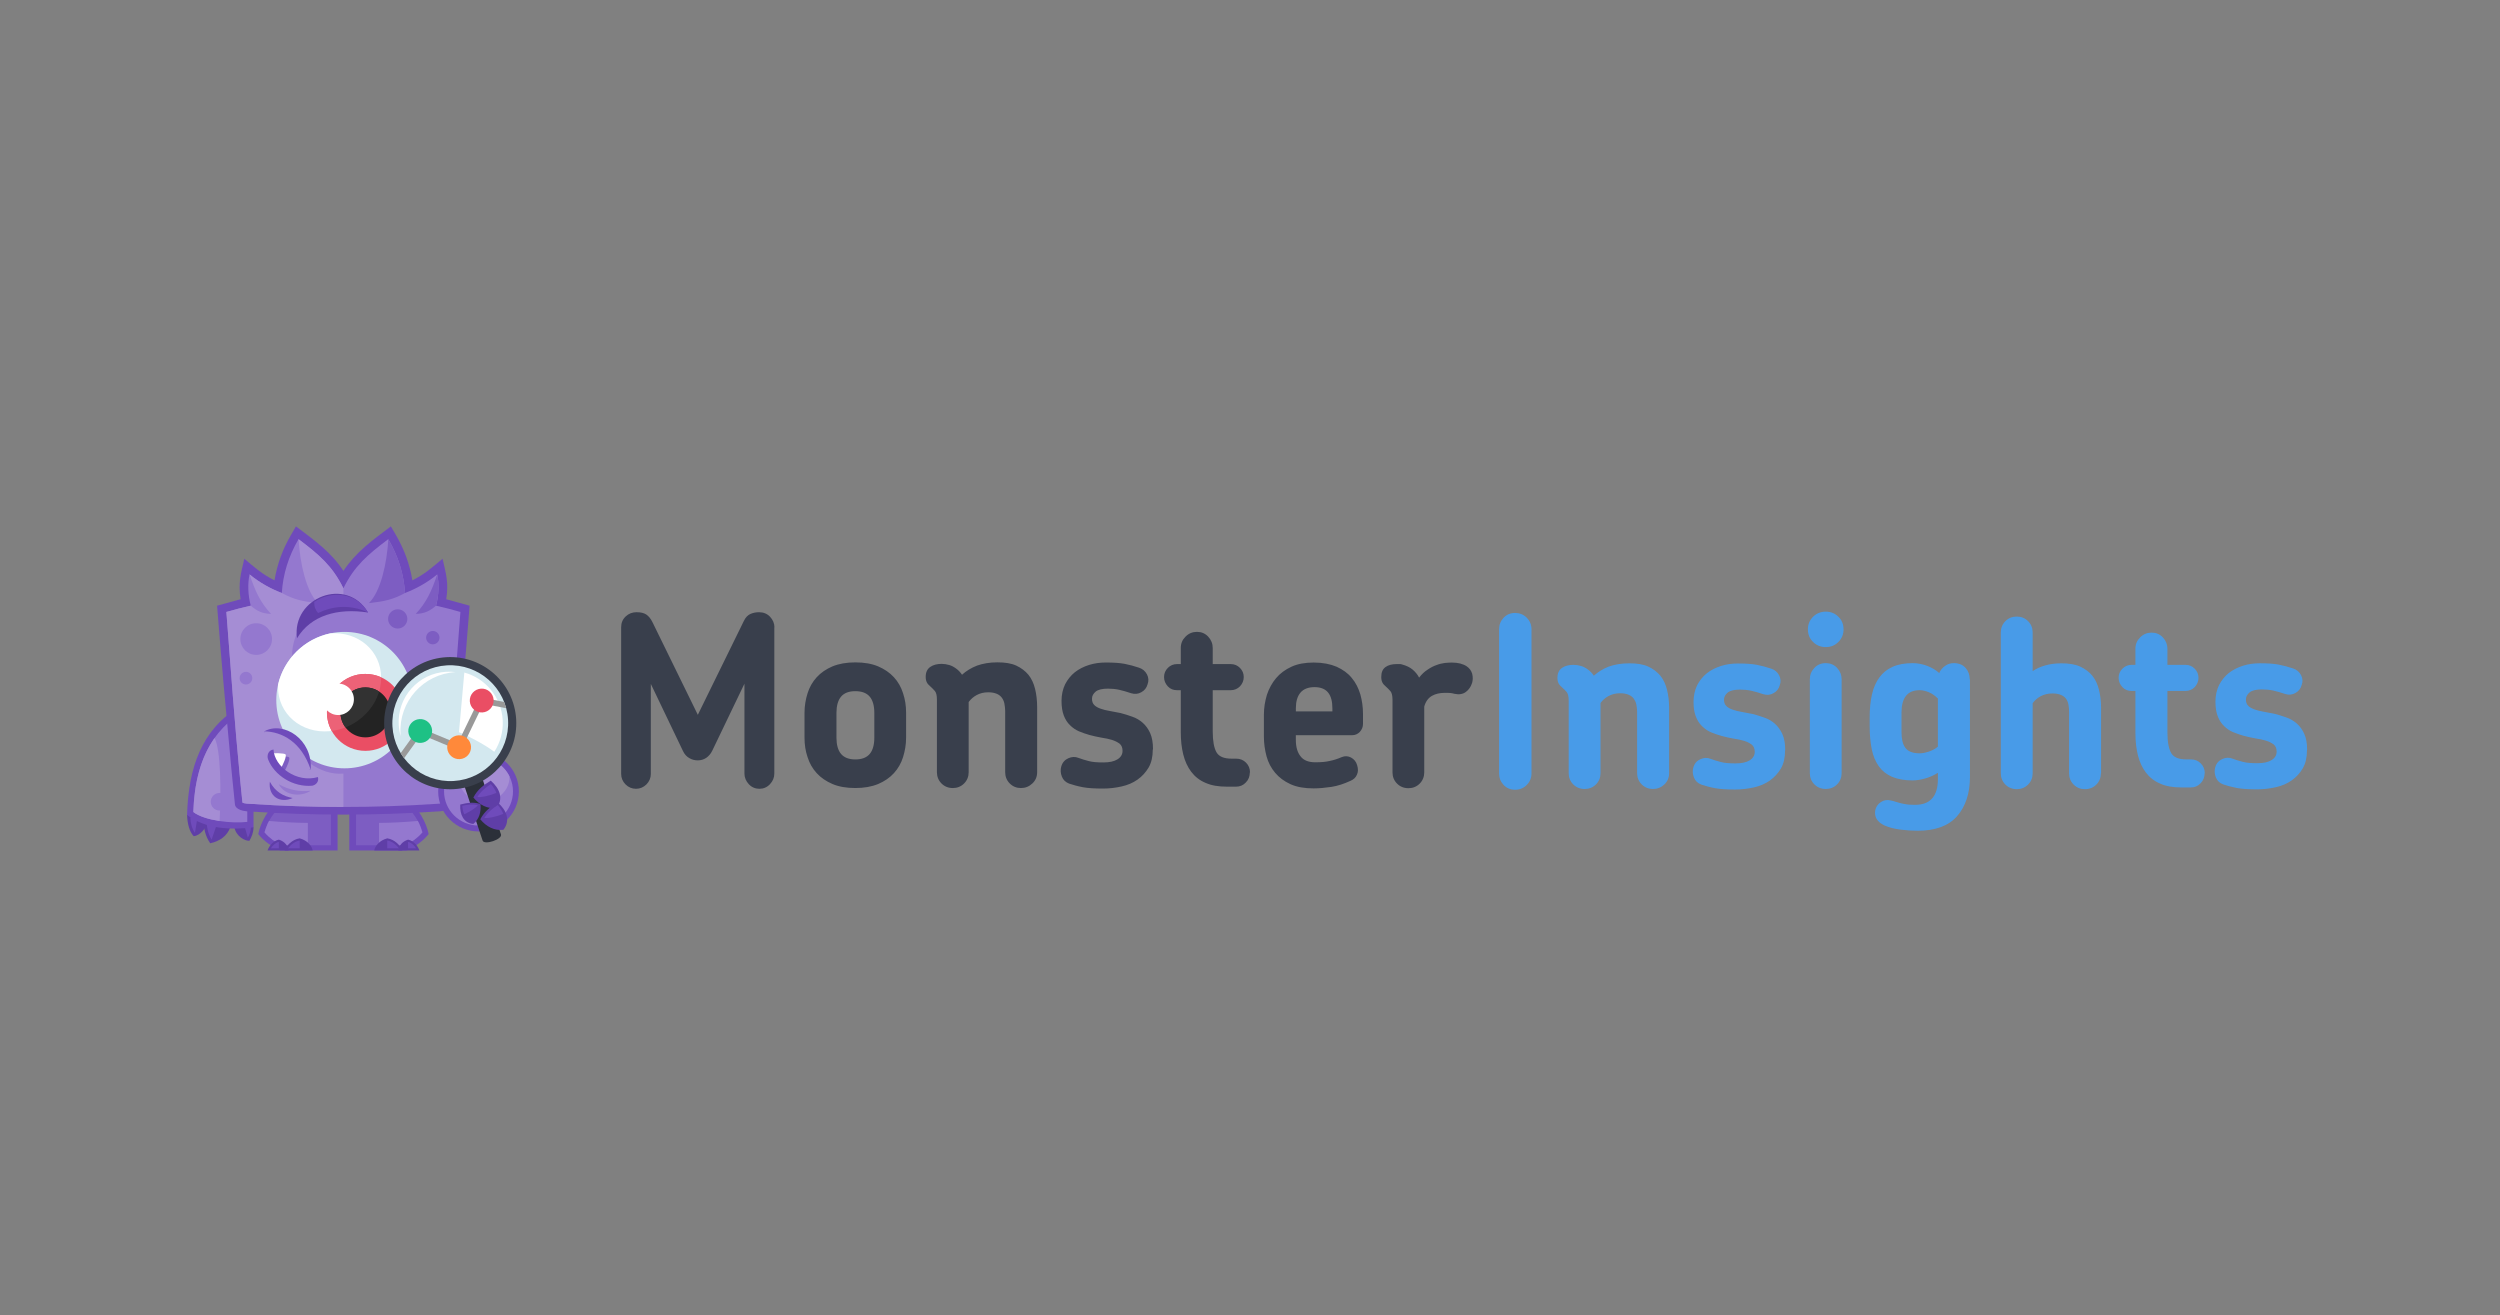 <svg width="1724" height="907" viewBox="0 0 1724 907" fill="none" xmlns="http://www.w3.org/2000/svg">
<rect x="0" y="0" width="1724" height="907" fill="#808080" stroke="none"/>
<g clip-path="url(#clip0_1086_25386)">
<path d="M1151.03 533.158V488.187C1151.03 483.587 1150.51 479.383 1149.58 475.692C1148.66 471.883 1147.08 468.588 1144.98 465.965C1142.76 463.342 1139.99 461.234 1136.58 459.652C1133.17 458.07 1128.69 457.425 1123.56 457.425C1118.3 457.425 1113.57 458.215 1109.49 459.652C1105.42 461.234 1101.99 463.342 1099.11 465.965C1098.05 464.384 1096.74 462.947 1095.3 461.893C1093.72 460.706 1092.15 459.784 1090.31 459.27C1088.46 458.743 1086.76 458.479 1085.05 458.479C1081.9 458.479 1079.27 459.138 1077.16 460.588C1075.05 462.038 1074.01 464.278 1074.01 467.428C1074.01 469.01 1074.27 470.196 1074.8 471.237C1075.33 472.292 1076.12 473.083 1076.91 473.742C1078.22 474.928 1079.4 476.101 1080.32 477.155C1081.24 478.21 1081.77 480.174 1081.77 483.073V533.171C1081.77 536.203 1082.82 538.826 1084.92 540.935C1087.03 543.043 1089.65 544.085 1092.81 544.085C1095.83 544.085 1098.46 543.03 1100.57 540.935C1102.68 538.826 1103.72 536.203 1103.72 533.171V484.774C1105.3 482.665 1107.15 481.096 1109.37 479.91C1111.61 478.737 1114.23 478.065 1117.26 478.065C1119.64 478.065 1121.6 478.46 1123.18 479.119C1124.76 479.778 1125.81 480.701 1126.72 481.887C1127.51 483.073 1128.17 484.391 1128.44 485.96C1128.7 487.541 1128.96 489.123 1128.96 490.823V533.171C1128.96 536.203 1130.02 538.826 1132.13 540.935C1134.23 543.043 1136.86 544.085 1139.89 544.085C1142.9 544.085 1145.54 543.03 1147.76 540.935C1149.98 538.813 1151.03 536.19 1151.03 533.158ZM1231.09 517.25C1231.09 512.782 1230.43 509.091 1229.11 506.205C1227.79 503.318 1226.08 500.946 1223.98 499.1C1221.89 497.255 1219.52 495.805 1216.75 494.896C1214.13 493.973 1211.36 493.051 1208.73 492.392C1205.96 491.865 1203.47 491.337 1201.1 490.942C1198.73 490.547 1196.63 490.019 1194.79 489.36C1192.94 488.701 1191.51 487.91 1190.45 486.856C1189.4 485.802 1188.87 484.352 1188.87 482.52C1188.87 480.543 1189.79 478.961 1191.51 477.524C1193.22 476.206 1196.11 475.547 1199.93 475.547C1202.69 475.547 1205.32 475.811 1207.69 476.338C1210.06 476.865 1212.81 477.656 1215.97 478.711C1218.48 479.501 1220.84 479.238 1222.94 478.052C1225.18 476.865 1226.62 475.033 1227.28 472.661C1228.2 470.288 1228.07 467.929 1226.88 465.689C1225.7 463.448 1223.87 461.879 1221.36 461.089C1218.21 460.034 1214.92 459.112 1211.51 458.466C1208.1 457.807 1203.75 457.543 1198.49 457.543C1194.42 457.543 1190.47 458.07 1186.79 459.257C1183.11 460.443 1179.95 462.024 1177.07 464.252C1174.3 466.479 1172.07 469.247 1170.36 472.529C1168.78 475.811 1167.86 479.633 1167.86 483.97C1167.86 488.042 1168.38 491.337 1169.44 494.092C1170.49 496.847 1171.94 499.087 1173.77 500.801C1175.6 502.646 1177.58 503.964 1179.95 505.005C1182.32 505.928 1184.68 506.85 1187.19 507.496C1189.95 508.287 1192.71 508.814 1195.47 509.342C1198.23 509.737 1200.73 510.264 1202.84 510.923C1204.95 511.582 1206.65 512.505 1208.1 513.559C1209.41 514.745 1210.07 516.327 1210.07 518.423C1210.07 520.927 1208.89 522.891 1206.53 524.341C1204.16 525.777 1201.01 526.436 1196.8 526.436C1192.59 526.436 1189.18 526.173 1186.8 525.514C1184.31 524.855 1181.94 524.196 1179.57 523.273C1177.33 522.35 1174.97 522.482 1172.6 523.537C1170.23 524.591 1168.53 526.423 1167.74 529.191C1167.08 531.432 1167.21 533.791 1168.13 536.163C1169.06 538.536 1170.77 540.104 1173.13 541.027C1175.89 541.949 1179.18 542.872 1182.73 543.531C1186.28 544.19 1190.87 544.454 1196.67 544.454C1201.01 544.454 1205.22 543.927 1209.43 543.004C1213.63 542.081 1217.32 540.5 1220.47 538.272C1223.62 536.032 1226.12 533.277 1228.1 529.995C1230.07 526.568 1230.98 522.495 1230.98 517.632L1231.09 517.25ZM1269.99 533.158V468.456C1269.99 465.438 1268.94 462.802 1266.84 460.575C1264.74 458.334 1262.11 457.293 1259.08 457.293C1255.92 457.293 1253.3 458.347 1251.21 460.575C1249.1 462.815 1248.06 465.306 1248.06 468.456V533.158C1248.06 536.19 1249.1 538.813 1251.21 540.921C1253.31 543.03 1255.94 544.071 1259.08 544.071C1262.11 544.071 1264.74 543.017 1266.84 540.921C1268.94 538.813 1269.99 536.19 1269.99 533.158ZM1271.31 434.003C1271.31 430.59 1270.13 427.558 1267.77 425.331C1265.4 422.958 1262.51 421.785 1259.08 421.785C1255.67 421.785 1252.64 422.971 1250.28 425.331C1247.91 427.69 1246.73 430.59 1246.73 434.003C1246.73 437.417 1247.91 440.448 1250.28 442.689C1252.65 445.061 1255.54 446.235 1259.08 446.235C1262.51 446.235 1265.4 445.061 1267.77 442.689C1270.13 440.317 1271.31 437.43 1271.31 434.003ZM1336.38 481.478V514.877C1334.54 516.459 1332.45 517.513 1330.07 518.304C1327.7 519.095 1325.61 519.49 1323.76 519.49C1319.03 519.49 1315.74 518.172 1313.91 515.668C1312.06 513.164 1311.27 509.487 1311.27 504.623V491.469C1311.27 481.083 1315.48 475.956 1323.76 475.956C1325.87 475.956 1327.97 476.483 1330.21 477.406C1332.45 478.328 1334.41 479.778 1336.25 481.61L1336.38 481.478ZM1358.33 468.456C1358.33 465.438 1357.41 462.802 1355.45 460.575C1353.47 458.334 1350.72 457.293 1347.29 457.293C1345.07 457.293 1342.96 457.952 1341.25 459.27C1339.4 460.588 1338.08 462.156 1337.31 464.133C1334.8 461.893 1332.05 460.324 1328.89 459.138C1325.73 457.952 1322.44 457.306 1319.03 457.306C1313.64 457.306 1309.05 458.097 1305.22 459.797C1301.42 461.51 1298.39 463.87 1296.03 467.165C1293.66 470.315 1291.96 474.269 1290.9 478.869C1289.85 483.469 1289.32 488.728 1289.32 494.646V500.827C1289.32 506.745 1289.85 512.136 1290.77 516.736C1291.69 521.336 1293.39 525.29 1295.63 528.44C1297.87 531.603 1300.89 533.962 1304.7 535.676C1308.51 537.257 1313.12 538.18 1318.77 538.18C1321.79 538.18 1324.82 537.653 1327.97 536.73C1331.13 535.807 1333.88 534.489 1336.38 532.921V537.125C1336.38 549.093 1331.13 555.011 1320.61 555.011C1317.85 555.011 1315.49 554.879 1313.64 554.484C1311.8 554.22 1310.36 553.825 1309.05 553.429C1307.73 553.034 1306.56 552.639 1305.5 552.375C1304.45 552.111 1303.26 551.848 1302.09 551.716C1299.59 551.584 1297.49 552.507 1295.65 554.22C1293.8 556.052 1293.02 558.161 1293.02 560.534C1293.02 562.642 1293.68 564.343 1294.87 565.793C1296.05 567.242 1297.64 568.297 1299.47 569.206C1302.75 570.656 1306.44 571.579 1310.51 572.093C1314.58 572.62 1318.66 572.884 1322.34 572.884C1334.57 572.884 1343.63 569.602 1349.55 562.893C1355.46 556.184 1358.48 547.103 1358.48 535.807V468.456H1358.33ZM1448.9 533.158V488.187C1448.9 483.587 1448.38 479.383 1447.45 475.692C1446.53 471.883 1444.95 468.588 1442.86 465.965C1440.75 463.342 1437.86 461.234 1434.45 459.652C1430.89 458.07 1426.56 457.425 1421.43 457.425C1417.36 457.425 1413.54 457.952 1410.39 458.874C1407.11 459.797 1404.21 461.115 1401.72 462.815V436.112C1401.72 433.094 1400.67 430.458 1398.56 428.349C1396.45 426.24 1393.83 425.186 1390.8 425.186C1387.65 425.186 1385.02 426.24 1382.92 428.349C1380.81 430.458 1379.76 433.081 1379.76 436.112V533.29C1379.76 536.308 1380.81 538.944 1382.92 541.04C1385.03 543.149 1387.65 544.203 1390.8 544.203C1393.83 544.203 1396.45 543.149 1398.56 541.04C1400.67 538.931 1401.72 536.308 1401.72 533.29V484.905C1403.3 482.797 1405.13 481.228 1407.37 480.042C1409.61 478.856 1412.37 478.197 1415.4 478.197C1417.77 478.197 1419.73 478.592 1421.31 479.251C1422.89 479.91 1423.95 480.833 1424.86 482.019C1425.65 483.205 1426.18 484.523 1426.44 486.092C1426.7 487.673 1426.83 489.255 1426.83 490.955V533.303C1426.83 536.322 1427.89 538.958 1429.98 541.053C1432.09 543.162 1434.71 544.216 1437.74 544.216C1440.89 544.216 1443.53 543.162 1445.62 541.053C1447.73 538.944 1448.78 536.322 1448.78 533.303L1448.9 533.158ZM1520.42 533.29C1520.42 530.522 1519.5 528.295 1517.67 526.45C1515.82 524.604 1513.59 523.682 1510.83 523.682H1507.67C1502.41 523.682 1498.98 522.245 1497.28 519.345C1495.57 516.446 1494.65 511.582 1494.65 505.005V476.483H1507.14C1509.63 476.483 1511.74 475.561 1513.45 473.86C1515.16 472.015 1516.07 469.919 1516.07 467.415C1516.07 464.911 1515.15 462.815 1513.45 461.102C1511.74 459.388 1509.64 458.479 1507.14 458.479H1494.65V447.434C1494.65 444.416 1493.59 441.78 1491.5 439.539C1489.39 437.311 1486.77 436.257 1483.74 436.257C1480.72 436.257 1478.09 437.311 1475.86 439.539C1473.62 441.78 1472.58 444.271 1472.58 447.434V458.479H1469.94C1467.44 458.479 1465.35 459.402 1463.63 461.102C1461.92 462.815 1461 464.911 1461 467.415C1461 469.919 1461.92 472.015 1463.63 473.86C1465.35 475.706 1467.44 476.483 1469.94 476.483H1472.58V505.282C1472.58 510.936 1473.11 516.063 1474.29 520.795C1475.48 525.527 1477.31 529.468 1479.81 532.763C1482.3 536.045 1485.6 538.681 1489.67 540.394C1493.74 542.239 1498.73 543.03 1504.52 543.03H1510.7C1513.46 543.03 1515.69 542.108 1517.53 540.144C1519.38 538.299 1520.3 535.939 1520.3 533.171L1520.42 533.29ZM1591 517.118C1591 512.65 1590.34 508.959 1589.02 506.073C1587.71 503.186 1586.01 500.814 1583.9 498.969C1581.79 497.123 1579.43 495.687 1576.67 494.764C1574.03 493.842 1571.28 492.919 1568.64 492.26C1565.89 491.733 1563.38 491.206 1561.01 490.81C1558.64 490.415 1556.55 489.887 1554.7 489.228C1552.87 488.569 1551.42 487.779 1550.37 486.724C1549.31 485.67 1548.79 484.233 1548.79 482.388C1548.79 480.411 1549.71 478.829 1551.42 477.393C1553.13 476.075 1556.02 475.416 1559.84 475.416C1562.61 475.416 1565.23 475.679 1567.6 476.206C1569.97 476.734 1572.73 477.524 1575.89 478.579C1578.39 479.37 1580.75 479.106 1582.86 477.92C1585.08 476.734 1586.53 474.888 1587.19 472.529C1588.11 470.17 1587.98 467.797 1586.8 465.557C1585.61 463.329 1583.77 461.748 1581.28 460.957C1578.11 459.902 1574.83 458.98 1571.42 458.321C1568.01 457.662 1563.66 457.398 1558.4 457.398C1554.33 457.398 1550.38 457.925 1546.7 459.112C1543.03 460.298 1539.87 461.879 1536.98 464.107C1534.21 466.334 1531.99 469.102 1530.27 472.384C1528.69 475.679 1527.77 479.488 1527.77 483.825C1527.77 487.897 1528.3 491.192 1529.35 493.947C1530.41 496.702 1531.86 498.942 1533.69 500.656C1535.53 502.501 1537.49 503.819 1539.87 504.86C1542.24 505.783 1544.6 506.705 1547.1 507.365C1549.87 508.155 1552.62 508.683 1555.39 509.21C1558.14 509.605 1560.64 510.132 1562.74 510.791C1564.85 511.45 1566.56 512.373 1568 513.414C1569.31 514.6 1569.97 516.182 1569.97 518.278C1569.97 520.782 1568.79 522.746 1566.41 524.196C1564.04 525.646 1560.89 526.305 1556.69 526.305C1552.49 526.305 1549.06 526.041 1546.7 525.382C1544.2 524.723 1541.84 524.064 1539.47 523.154C1537.23 522.232 1534.87 522.364 1532.5 523.418C1530.14 524.472 1528.43 526.305 1527.64 529.072C1526.98 531.3 1527.11 533.672 1528.03 536.045C1528.96 538.417 1530.67 539.986 1533.03 540.908C1535.78 541.831 1539.08 542.74 1542.62 543.412C1546.18 544.071 1550.78 544.335 1556.56 544.335C1560.89 544.335 1565.11 543.808 1569.31 542.885C1573.52 541.963 1577.21 540.394 1580.35 538.154C1583.52 535.926 1586.01 533.158 1587.98 529.876C1589.96 526.449 1590.87 522.377 1590.87 517.513L1591 517.118ZM1056.12 533.29V434.003C1056.12 430.84 1055.06 428.217 1052.84 425.976C1050.6 423.749 1047.97 422.695 1044.81 422.695C1041.65 422.695 1039.03 423.749 1036.92 425.976C1034.81 428.217 1033.76 430.84 1033.76 434.003V533.29C1033.76 536.44 1034.81 539.076 1036.92 541.317C1039.03 543.557 1041.65 544.599 1044.81 544.599C1047.96 544.599 1050.6 543.544 1052.84 541.317C1055.06 539.076 1056.12 536.453 1056.12 533.29Z" fill="#489BE8"/>
<path d="M602.934 508.708C602.934 513.572 601.88 517.394 599.785 519.885C597.69 522.389 594.41 523.707 589.811 523.707C585.358 523.707 582.077 522.389 579.969 519.885C577.874 517.394 576.82 513.572 576.82 508.708V491.613C576.82 486.75 577.874 482.941 579.969 480.436C582.064 477.932 585.345 476.627 589.811 476.627C594.396 476.627 597.677 477.945 599.785 480.436C601.88 482.941 602.934 486.75 602.934 491.613V508.708ZM624.845 508.708V491.481C624.845 486.75 624.186 482.4 622.75 478.077C621.432 473.859 619.337 470.182 616.452 467.032C613.567 463.869 609.891 461.378 605.569 459.532C601.234 457.7 595.991 456.778 589.824 456.778C583.79 456.778 578.546 457.7 574.08 459.532C569.745 461.378 566.082 463.869 563.197 467.032C560.311 470.182 558.217 473.873 556.899 478.077C555.581 482.282 554.791 486.75 554.791 491.481V508.708C554.791 513.44 555.45 517.921 556.899 522.112C558.217 526.33 560.311 530.007 563.197 533.157C566.082 536.321 569.758 538.812 574.08 540.657C578.401 542.502 583.658 543.425 589.824 543.425C595.859 543.425 601.103 542.502 605.569 540.657C609.904 538.825 613.567 536.321 616.452 533.157C619.337 529.994 621.432 526.317 622.75 522.112C624.054 517.908 624.845 513.44 624.845 508.708ZM715.215 532.512V487.527C715.215 482.927 714.688 478.71 713.779 475.032C712.857 471.223 711.289 467.928 709.194 465.305C706.967 462.683 704.214 460.574 700.801 458.992C697.389 457.41 692.936 456.751 687.81 456.751C682.566 456.751 677.836 457.542 673.778 458.992C669.707 460.574 666.308 462.669 663.409 465.305C662.355 463.724 661.051 462.287 659.602 461.233C658.021 460.047 656.453 459.124 654.621 458.597C652.79 458.069 651.077 457.806 649.377 457.806C646.229 457.806 643.607 458.465 641.512 459.915C639.417 461.365 638.363 463.605 638.363 466.755C638.363 468.337 638.626 469.523 639.153 470.564C639.68 471.619 640.471 472.41 641.248 473.055C642.566 474.242 643.738 475.428 644.661 476.482C645.583 477.537 646.097 479.501 646.097 482.4V532.512C646.097 535.53 647.151 538.166 649.246 540.275C651.341 542.384 653.963 543.438 657.111 543.438C660.129 543.438 662.751 542.384 664.845 540.275C666.94 538.166 667.994 535.543 667.994 532.512V484.114C669.562 482.005 671.407 480.423 673.633 479.25C675.86 478.064 678.482 477.405 681.499 477.405C683.858 477.405 685.834 477.8 687.402 478.459C688.97 479.118 690.024 480.041 690.946 481.227C691.737 482.4 692.382 483.718 692.646 485.3C692.909 486.882 693.173 488.463 693.173 490.163V532.512C693.173 535.53 694.227 538.166 696.322 540.275C698.416 542.384 701.038 543.438 704.056 543.438C707.073 543.438 709.695 542.384 711.921 540.275C714.174 538.166 715.215 535.53 715.215 532.512ZM795.111 516.59C795.111 512.122 794.452 508.431 793.148 505.545C791.844 502.658 790.131 500.286 788.036 498.441C785.941 496.609 783.583 495.159 780.829 494.236C778.207 493.313 775.453 492.391 772.831 491.732C770.078 491.205 767.588 490.677 765.229 490.282C762.871 489.887 760.763 489.359 758.931 488.7C757.1 488.041 755.651 487.251 754.61 486.196C753.556 485.142 753.029 483.705 753.029 481.86C753.029 479.883 753.951 478.314 755.651 476.865C757.35 475.546 760.236 474.887 764.043 474.887C766.797 474.887 769.419 475.151 771.777 475.678C774.136 476.206 776.889 476.996 780.038 478.051C782.529 478.842 784.887 478.578 786.995 477.392C789.222 476.206 790.671 474.373 791.33 472.001C792.252 469.642 792.12 467.269 790.934 465.029C789.749 462.801 787.917 461.22 785.427 460.429C782.278 459.374 778.997 458.452 775.585 457.793C772.173 457.134 767.851 456.87 762.594 456.87C758.523 456.87 754.597 457.397 750.921 458.57C747.245 459.757 744.096 461.338 741.21 463.579C738.457 465.806 736.23 468.574 734.517 471.856C732.949 475.138 732.027 478.96 732.027 483.296C732.027 487.369 732.554 490.664 733.595 493.419C734.649 496.174 736.085 498.414 737.916 500.128C739.748 501.973 741.724 503.278 744.083 504.332C746.441 505.255 748.799 506.177 751.29 506.836C754.043 507.627 756.797 508.154 759.551 508.682C762.304 509.077 764.794 509.604 766.902 510.263C768.997 510.922 770.71 511.845 772.146 512.886C773.464 514.072 774.109 515.654 774.109 517.75C774.109 520.241 772.924 522.218 770.565 523.668C768.207 525.104 765.058 525.776 760.855 525.776C756.652 525.776 753.24 525.513 750.881 524.854C748.391 524.195 746.033 523.536 743.661 522.626C741.434 521.704 739.076 521.836 736.704 522.89C734.346 523.944 732.633 525.79 731.856 528.544C731.197 530.772 731.329 533.144 732.251 535.503C733.173 537.876 734.873 539.444 737.231 540.367C739.985 541.29 743.266 542.212 746.81 542.871C750.354 543.53 754.939 543.794 760.71 543.794C765.045 543.794 769.366 543.267 773.437 542.344C777.64 541.421 781.303 539.84 784.452 537.612C787.601 535.385 790.091 532.617 792.068 529.335C794.031 525.908 794.953 521.836 794.953 516.972L795.111 516.59ZM862.016 532.762C862.016 530.007 861.094 527.767 859.262 525.921C857.431 524.089 855.191 523.167 852.437 523.167H849.288C844.045 523.167 840.632 521.73 838.919 518.83C837.22 515.931 836.298 511.067 836.298 504.49V475.955H848.761C851.252 475.955 853.36 475.032 855.059 473.332C856.772 471.487 857.681 469.378 857.681 466.887C857.681 464.383 856.759 462.287 855.059 460.574C853.36 458.86 851.252 457.951 848.761 457.951H836.298V446.906C836.298 443.874 835.243 441.251 833.149 439.011C831.054 436.783 828.432 435.729 825.415 435.729C822.397 435.729 819.775 436.783 817.549 439.011C815.322 441.238 814.268 443.743 814.268 446.906V457.951H811.646C809.156 457.951 807.061 458.873 805.348 460.574C803.649 462.287 802.727 464.383 802.727 466.887C802.727 469.378 803.649 471.487 805.348 473.332C807.048 475.164 809.156 475.955 811.646 475.955H814.268V504.754C814.268 510.408 814.795 515.535 815.968 520.267C817.154 524.999 818.985 528.94 821.475 532.235C823.965 535.517 827.246 538.153 831.317 539.853C835.388 541.698 840.369 542.489 846.14 542.489H852.306C855.059 542.489 857.286 541.566 859.131 539.589C860.975 537.757 861.884 535.385 861.884 532.617L862.016 532.762ZM918.815 488.45V490.559H893.624V488.45C893.624 483.718 894.678 480.173 896.773 477.669C898.868 475.164 902.148 473.846 906.483 473.846C910.805 473.846 913.954 475.164 915.93 477.669C917.893 480.173 918.815 483.718 918.815 488.45ZM939.922 499.231V492.259C939.922 487.527 939.264 483.059 938.091 478.842C936.773 474.505 934.942 470.815 932.188 467.533C929.566 464.238 926.022 461.747 921.701 459.77C917.379 457.938 912.122 456.883 905.956 456.883C900.053 456.883 894.81 457.806 890.607 459.77C886.272 461.747 882.741 464.37 879.974 467.665C877.22 470.947 875.126 474.769 873.676 479.105C872.359 483.455 871.581 488.055 871.581 492.786V507.904C871.581 512.636 872.24 517.236 873.413 521.585C874.599 525.921 876.562 529.599 879.315 532.894C882.069 536.189 885.613 538.812 889.948 540.789C894.269 542.766 899.658 543.675 905.824 543.675C909.764 543.675 913.835 543.28 918.157 542.634C922.478 541.975 926.813 540.525 931.398 538.416C933.493 537.494 934.942 536.189 935.733 534.212C936.655 532.38 936.655 530.139 935.864 527.635C935.206 525.262 933.769 523.549 931.661 522.376C929.567 521.321 927.458 521.19 925.232 522.112C922.478 523.299 919.724 524.221 916.971 524.748C914.349 525.407 910.936 525.671 906.997 525.671C902.399 525.671 898.999 524.353 896.891 521.598C894.665 518.844 893.611 515.021 893.611 510.158V506.995H932.439C934.534 506.995 936.246 506.204 937.683 504.767C939.145 503.185 939.922 501.34 939.922 499.231ZM1015.1 471.223C1015.76 468.983 1015.76 466.887 1015.23 464.646C1014.57 462.419 1013.27 460.706 1011.29 459.388C1010.11 458.597 1008.67 458.069 1006.96 457.555C1005.26 457.16 1003.41 456.896 1001.19 456.896C999.884 456.896 998.303 457.028 996.458 457.16C994.627 457.424 992.651 457.819 990.687 458.597C988.724 459.256 986.616 460.31 984.521 461.76C982.426 463.078 980.45 464.91 978.619 467.282C977.565 465.174 975.997 463.328 974.152 461.76C972.321 460.178 969.818 459.005 966.813 458.201C966.286 457.938 965.628 457.938 964.969 457.938H963.401C959.989 457.938 957.367 458.584 955.404 460.033C953.44 461.483 952.518 463.724 952.518 466.874C952.518 468.456 952.782 469.642 953.309 470.683C953.836 471.724 954.626 472.528 955.404 473.187C956.721 474.373 957.894 475.547 958.816 476.601C959.738 477.655 960.265 479.619 960.265 482.519V532.617C960.265 535.635 961.319 538.271 963.414 540.38C965.509 542.489 968.131 543.543 971.28 543.543C974.297 543.543 976.919 542.489 979.014 540.38C981.109 538.271 982.163 535.648 982.163 532.617V487.264C983.085 483.85 984.917 481.346 987.407 479.896C989.897 478.459 992.914 477.8 996.063 477.8C998.29 477.8 999.739 477.8 1000.53 477.932C1001.32 478.064 1002.23 478.196 1003.02 478.459C1006.17 479.118 1008.79 478.723 1010.89 477.141C1012.98 475.56 1014.3 473.583 1015.09 471.092V471.223H1015.1ZM534.066 432.698C534.066 429.943 533.012 427.439 531.049 425.33C529.086 423.234 526.464 422.18 523.447 422.18C521.339 422.18 519.375 422.575 517.544 423.366C515.713 424.157 514.132 425.738 512.959 428.229L481.219 492.931L449.862 428.888C448.676 426.516 447.24 424.816 445.659 423.761C444.078 422.707 441.851 422.18 438.966 422.18C436.08 422.18 433.59 423.102 431.495 425.079C429.4 427.043 428.346 429.547 428.346 432.566V533.685C428.346 536.452 429.4 538.943 431.363 540.921C433.327 542.898 435.83 543.952 438.57 543.952C441.324 543.952 443.814 542.898 445.79 540.921C447.754 538.943 448.808 536.452 448.808 533.685V471.619L470.982 517.908C472.036 520.135 473.472 521.717 475.317 522.771C477.148 523.826 478.993 524.353 481.088 524.353C483.314 524.353 485.159 523.826 486.99 522.64C488.69 521.453 490.139 519.872 491.193 517.644L513.367 471.487V533.421C513.367 536.176 514.421 538.68 516.385 540.789C518.348 542.898 520.851 543.952 523.736 543.952C526.49 543.952 528.98 542.898 530.957 540.789C532.92 538.68 533.974 536.321 533.974 533.421V432.566L534.066 432.698Z" fill="#393F4C"/>
<path d="M192.492 551.164H232.796V586.5H193.243C187.011 583.719 181.82 579.818 178.092 575.178C179.515 567.587 184.969 557.609 192.506 551.204V551.164H192.492Z" fill="#6F4BBB"/>
<path d="M194.838 554.141C189.475 559.663 184.231 566.385 182.426 573.977C185.641 577.773 189.778 580.765 194.258 582.9H228.158V554.141H194.838Z" fill="#7D5DC2"/>
<path d="M185.51 566.147C184.456 567.637 182.492 573.568 182.387 573.95C185.602 577.746 189.739 580.738 194.219 582.873H212.282V567.479C203.336 567.413 194.416 566.938 185.47 566.121L185.51 566.147Z" fill="#9478CF"/>
<path d="M192.295 579C196.458 580.397 198.435 583.073 199.041 586.5H184.495C185.483 583.547 188.224 579.883 192.295 579Z" fill="#5F3EA7"/>
<path d="M192.229 580.566C189.963 581.173 188.026 582.939 186.801 585.008H192.295V580.606L192.229 580.566Z" fill="#6F4BBB"/>
<path d="M206.669 578.117C212.269 579.672 214.97 583.376 215.655 586.5H196.221C197.512 583.205 201.412 578.868 206.669 578.117Z" fill="#5F3EA7"/>
<path d="M206.564 579.645C203.507 580.185 200.49 582.36 198.698 585.009H206.669V579.684L206.564 579.645Z" fill="#6F4BBB"/>
<path d="M281.176 551.164H240.873V586.5H280.439C286.671 583.719 291.862 579.818 295.59 575.178C294.167 567.587 288.713 557.609 281.176 551.204V551.164Z" fill="#6F4BBB"/>
<path d="M278.871 554.141C284.233 559.663 289.477 566.385 291.282 573.977C288.067 577.773 283.93 580.765 279.45 582.9H245.55V554.141H278.871Z" fill="#7D5DC2"/>
<path d="M288.159 566.147C289.213 567.637 291.177 573.568 291.282 573.95C288.067 577.746 283.93 580.738 279.45 582.873H261.387V567.479C270.333 567.413 279.253 566.938 288.199 566.121L288.159 566.147Z" fill="#9478CF"/>
<path d="M281.414 579C277.25 580.397 275.274 583.073 274.668 586.5H289.213C288.225 583.547 285.485 579.883 281.414 579Z" fill="#5F3EA7"/>
<path d="M281.479 580.566C283.746 581.173 285.682 582.939 286.908 585.008H281.414V580.606L281.479 580.566Z" fill="#6F4BBB"/>
<path d="M267.039 578.117C261.44 579.672 258.739 583.376 258.053 586.5H277.474C276.196 583.205 272.296 578.868 267.039 578.117Z" fill="#5F3EA7"/>
<path d="M267.144 579.645C270.201 580.185 273.218 582.36 275.01 585.009H267.039V579.684L267.144 579.645Z" fill="#6F4BBB"/>
<path d="M129 562.051C129.277 568.496 130.7 573.518 133.546 576.628C137.986 576.285 141.714 571.343 143.414 567.138C140.832 562.657 135.812 560.627 129 562.051Z" fill="#5F3EA7"/>
<path d="M131.266 563.842C131.372 567.612 132.386 571.434 134.415 574.281L136.141 564.106C134.626 563.711 132.926 563.671 131.266 563.842Z" fill="#6F4BBB"/>
<path d="M140.186 565.475C140.621 571.274 141.372 576.322 144.969 581.515C151.477 580.132 156.589 576.494 158.737 570.694C155.522 563.406 147.92 562.391 140.16 565.475H140.186Z" fill="#5F3EA7"/>
<path d="M145.917 579.064L150.292 566.213C147.815 565.699 145.074 566.081 142.426 566.925C142.834 571.327 143.572 575.202 145.917 579.024V579.064Z" fill="#6F4BBB"/>
<path d="M161.543 570.18C162.663 576.757 168.869 579.986 171.978 579.815C173.401 577.403 174.798 574.293 174.824 570.523L172.15 568.256C168.012 567.505 163.612 567.821 161.504 570.193H161.543V570.18Z" fill="#5F3EA7"/>
<path d="M170.872 577.641C172.123 575.808 172.901 572.962 173.045 570.286L168.605 569.574L170.872 577.641Z" fill="#6F4BBB"/>
<path d="M174.837 482.151V570.525C159.554 572.423 141.754 571.817 129 562.01C129.237 553.773 130.015 545.733 131.503 538.075C134.244 524.21 139.474 511.556 148.526 501.144C156.497 491.984 164.495 487.608 174.837 482.125V482.151Z" fill="#6F4BBB"/>
<path d="M133.335 559.981C141.332 566.123 160.45 568.021 170.529 566.769V489.309C144.56 503.108 134.257 528.573 133.335 559.981Z" fill="#9478CF"/>
<path d="M133.335 559.98C137.366 563.104 144.284 565.094 151.438 566.188C152.492 546.484 152.347 516.841 147.946 508.973C138.289 522.641 133.954 540.104 133.335 559.98Z" fill="#A58DD4"/>
<path d="M151.411 546.812C154.771 546.812 157.485 549.528 157.485 552.889C157.485 556.25 154.771 558.965 151.411 558.965C148.052 558.965 145.338 556.25 145.338 552.889C145.338 549.528 148.052 546.812 151.411 546.812Z" fill="#9478CF"/>
<path d="M165.918 413.245C164.152 401.751 166.089 395.781 168.46 385.302C175.746 391.379 180.424 395.741 189.304 400.222C191.07 389.138 194.996 378.581 200.727 368.788L204.113 362.988C217.131 372.821 228.251 380.689 236.828 393.685C245.445 380.703 256.525 372.794 269.542 362.988L272.929 368.788C278.66 378.594 282.586 389.138 284.352 400.222C293.232 395.741 297.909 391.365 305.195 385.302C307.567 395.741 309.504 401.712 307.738 413.245L323.838 417.686C320.624 459.705 317.369 495.476 313.298 537.495C312.718 543.294 312.152 549.093 311.533 554.893C311.361 556.553 309.332 559.532 300.716 559.638C258.752 562.458 214.812 562.458 172.848 559.638C164.271 559.532 162.242 556.553 162.031 554.893C161.425 548.988 160.806 543.096 160.239 537.192C160.002 534.78 159.765 532.381 159.527 529.969C155.996 492.524 152.584 455.158 149.699 417.686L165.799 413.245H165.918Z" fill="#6F4BBB"/>
<path d="M205.879 371.805C198.962 383.601 195.101 396.083 194.35 408.933C187.196 406.258 179.067 401.882 172.11 396.109C170.687 402.383 170.99 410.555 172.927 417.672C167.064 419.03 161.57 420.413 156.115 422.008C159.066 460.56 161.846 499.126 165.601 537.586C165.97 541.421 166.787 549.619 167.196 553.455C168.724 554.298 171.912 554.298 173.23 554.364C215.431 557.185 258.185 557.185 300.386 554.364C301.704 554.259 304.892 554.259 306.421 553.455C306.829 549.725 307.646 541.316 308.015 537.586C311.783 499.1 314.563 460.534 317.501 422.008C312.046 420.413 306.552 419.03 300.689 417.672C302.626 410.555 302.929 402.383 301.506 396.109C294.589 401.869 286.42 406.245 279.266 408.933C278.515 396.083 274.655 383.601 267.737 371.805C253.6 382.481 244.377 390.217 236.788 405.717C229.173 390.217 219.99 382.481 205.813 371.805H205.879Z" fill="#9478CF"/>
<path d="M205.879 371.805C206.933 388.966 211.241 407.985 219.305 415.919C208.487 414.733 202.756 413.481 194.35 408.934C187.196 406.258 179.067 401.882 172.11 396.11C175.878 407.405 179.502 415.471 186.919 423.34C180.608 423.208 176.985 421.139 172.914 417.672C167.051 419.03 161.557 420.414 156.102 422.009C159.053 460.561 161.833 499.126 165.588 537.586C165.957 541.422 166.774 549.62 167.182 553.455C168.711 554.299 171.899 554.299 173.217 554.365C194.298 555.788 215.563 556.474 236.815 556.474V533.487C204.074 536.057 174.073 484.378 208.514 450.399L201.663 454.195C200.819 448.738 202.545 441.924 204.785 436.388C209.291 425.633 221.189 417.633 236.815 415.774V405.665C229.212 390.178 220.016 382.442 205.852 371.766L205.879 371.805Z" fill="#A58DD4"/>
<path d="M286.697 423.339C294.088 415.471 297.751 407.405 301.506 396.109C302.929 402.383 302.626 410.555 300.689 417.672C296.631 421.138 293.008 423.208 286.697 423.339ZM274.259 420.163C277.922 420.163 280.9 423.142 280.9 426.806C280.9 430.47 277.922 433.449 274.259 433.449C270.597 433.449 267.619 430.47 267.619 426.806C267.619 423.142 270.597 420.163 274.259 420.163ZM298.463 435.109C301.005 435.109 303.074 437.179 303.074 439.722C303.074 442.266 301.005 444.336 298.463 444.336C295.92 444.336 293.851 442.266 293.851 439.722C293.851 437.179 295.92 435.109 298.463 435.109ZM254.364 415.919C262.467 407.984 266.776 388.965 267.79 371.805C274.707 383.601 278.568 396.083 279.319 408.933C270.9 413.481 265.181 414.733 254.364 415.919Z" fill="#7D5DC2"/>
<path d="M176.669 429.785C182.703 429.785 187.591 434.662 187.591 440.698C187.591 446.735 182.716 451.612 176.669 451.612C170.634 451.612 165.759 446.735 165.759 440.698C165.746 434.675 170.634 429.785 176.669 429.785ZM169.607 463.289C172.018 463.289 173.981 465.253 173.981 467.665C173.981 470.077 172.018 472.041 169.607 472.041C167.196 472.041 165.232 470.077 165.232 467.665C165.246 465.266 167.209 463.289 169.607 463.289Z" fill="#9478CF"/>
<path d="M237.552 435.758C263.521 435.758 284.576 456.82 284.576 482.798C284.576 508.776 263.521 529.838 237.552 529.838C211.584 529.838 190.529 508.776 190.529 482.798C190.529 456.82 211.584 435.758 237.552 435.758Z" fill="#D3E8EF"/>
<path d="M191.755 472.08C195.852 454.405 209.963 440.54 227.75 436.783C247.171 435.294 262.836 448.896 262.836 467.375C262.836 485.998 246.907 502.513 227.276 504.24C207.644 505.966 191.715 492.299 191.715 473.688C191.715 473.148 191.715 472.607 191.755 472.067V472.08Z" fill="white"/>
<path d="M251.993 464.754C266.631 464.754 278.502 476.616 278.502 491.273C278.502 505.916 266.631 517.791 251.993 517.791C237.342 517.791 225.484 505.916 225.484 491.273C225.484 476.629 237.342 464.754 251.993 464.754Z" fill="#EA4E64"/>
<path d="M251.993 464.754C255.853 464.754 259.516 465.572 262.836 467.061V467.364C262.836 485.513 247.711 501.646 228.738 504.058C226.63 500.262 225.444 495.886 225.444 491.234C225.444 476.577 237.315 464.715 251.953 464.715L251.993 464.754Z" fill="#EC6277"/>
<path d="M251.993 474.043C261.479 474.043 269.213 481.74 269.213 491.27C269.213 500.759 261.519 508.496 251.993 508.496C242.506 508.496 234.772 500.799 234.772 491.27C234.772 481.78 242.467 474.043 251.993 474.043Z" fill="#232323"/>
<path d="M251.993 474.043C255.484 474.043 258.739 475.097 261.453 476.864C258.159 487.882 249.424 497.174 238.238 501.616C236.064 498.73 234.786 495.145 234.786 491.27C234.772 481.78 242.467 474.043 251.993 474.043Z" fill="#323232"/>
<path d="M233.205 471.395C239.199 471.395 244.048 476.245 244.048 482.242C244.048 488.239 239.199 493.089 233.205 493.089C227.21 493.089 222.361 488.239 222.361 482.242C222.361 476.245 227.21 471.395 233.205 471.395Z" fill="white"/>
<path d="M182.229 504.335C195.589 496.94 215.76 509.857 214.258 530.748C201.478 526.781 187.71 514.747 182.229 504.335Z" fill="#6F4BBB"/>
<path d="M182.229 504.332C194.363 504.569 207.829 511.449 214.258 530.745C198.975 528.979 184.758 517.315 182.229 504.332Z" fill="#A58DD4"/>
<path d="M188.566 521.798C190.358 521.192 198.698 521.363 199.383 522.273C200.2 523.354 197.96 529.061 195.615 532.725C192.532 530.234 190.015 526.846 188.566 521.798Z" fill="#7D5DC2"/>
<path d="M186.116 519.755C187.907 519.149 196.248 519.32 196.933 520.23C197.75 521.311 195.51 527.018 193.164 530.669C190.081 528.204 187.578 524.817 186.116 519.755Z" fill="white"/>
<path d="M188.592 516.84C189.172 528.715 204.587 540.143 219.265 535.859C220.082 539.286 217.71 541.316 215.339 541.83C202.018 543.016 189.199 534.607 184.93 523.825C183.744 520.873 185.127 517.248 188.592 516.879V516.84Z" fill="#6F4BBB"/>
<path d="M186.089 539.051C189.752 545.997 195.51 549.226 201.847 550.307C192.835 554.353 184.864 548.989 186.089 539.051Z" fill="#6F4BBB"/>
<path d="M192.15 540.75C199.37 544.783 206.287 546.114 214.219 545.324C208.461 549.225 197.038 549.633 192.15 540.75Z" fill="#9478CF"/>
<path d="M253.785 422.392C239.213 397.231 200.938 411.887 204.798 440.172C214.39 424.29 232.862 419.176 253.785 422.392Z" fill="#5F3EA7"/>
<path d="M253.785 422.391C245.55 408.183 228.224 407.26 216.669 415.103C216.604 418.398 217.618 420.796 219.344 422.734C228.738 418.16 241.004 416.328 253.824 422.391H253.785Z" fill="#6F4BBB"/>
<path d="M329.991 518.16C345.249 518.16 357.818 530.431 357.818 545.76C357.818 561.088 345.275 573.359 329.991 573.359C314.734 573.359 302.165 561.088 302.165 545.76C302.165 530.444 314.708 518.16 329.991 518.16Z" fill="#6F4BBB"/>
<path d="M329.991 522.207C343.114 522.207 353.76 532.751 353.76 545.747C353.76 558.729 343.114 569.287 329.991 569.287C316.869 569.287 306.223 558.743 306.223 545.747C306.223 532.751 316.869 522.207 329.991 522.207Z" fill="#9478CF"/>
<path d="M329.991 522.207C339.32 522.207 347.383 527.532 351.283 535.269C352.126 547.539 337.146 556.594 327.185 552.363C319.794 548.357 314.747 540.593 314.747 531.67C314.747 530.207 314.879 528.758 315.156 527.361C319.227 524.145 324.379 522.207 329.965 522.207H329.991Z" fill="#A58DD4"/>
<path d="M320.294 542.109C319.174 538.721 331.823 534.477 332.969 537.865L345.473 575.402C346.592 578.789 333.944 583.033 332.798 579.646L320.294 542.109Z" fill="#2B3039"/>
<path d="M338.437 538.312C333.483 541.37 329.346 544.389 326.434 549.977C330.677 555.131 336.263 557.977 342.363 557.2C347.344 550.966 344.735 543.769 338.397 538.312H338.437Z" fill="#5F3EA7"/>
<path d="M342.297 546.853C341.546 544.678 340.229 542.688 338.503 540.711C334.708 543.149 331.559 545.799 329.188 549.634C331.836 549.911 335.934 549.199 342.31 546.813V546.853H342.297Z" fill="#6F4BBB"/>
<path d="M343.206 553.336C338.252 556.394 334.115 559.412 331.203 565C335.446 570.154 341.032 573.001 347.133 572.223C352.113 565.989 349.504 558.793 343.167 553.336H343.206Z" fill="#5F3EA7"/>
<path d="M347.08 561.298C346.329 559.124 345.011 557.133 343.285 555.156C339.491 557.595 336.342 560.244 333.957 564.079C336.605 564.356 340.703 563.644 347.08 561.259V561.298Z" fill="#6F4BBB"/>
<path d="M317.343 554.825C322.06 553.639 326.263 552.888 331.309 554.417C331.915 559.939 330.4 564.961 326.395 568.19C319.754 567.584 316.974 561.811 317.383 554.865L317.343 554.825Z" fill="#5F3EA7"/>
<path d="M320.228 561.509C319.346 559.808 318.937 557.845 318.766 555.67C322.429 554.826 325.854 554.444 329.543 555.261C328.16 556.988 325.34 559.057 320.255 561.495H320.228V561.509Z" fill="#6F4BBB"/>
<path d="M307.896 453.195C282.771 454.619 263.561 476.155 264.984 501.277C266.407 526.412 287.935 545.628 313.048 544.205C338.173 542.781 357.383 521.245 355.96 496.123C354.537 470.989 333.009 451.772 307.896 453.195Z" fill="#393F4C"/>
<path d="M308.226 458.823C286.223 460.075 269.371 478.936 270.636 500.974C271.888 522.985 290.742 539.842 312.771 538.577C334.774 537.325 351.625 518.464 350.361 496.427C349.109 474.416 330.268 457.571 308.226 458.823Z" fill="#D3E8EF"/>
<path d="M340.835 518.475C344.906 512.241 347.106 504.676 346.672 496.636C345.762 480.727 334.735 467.771 320.202 463.777C319.016 477.511 317.791 491.047 316.513 504.913C321.388 506.85 333.944 513.085 340.888 518.475H340.835Z" fill="white"/>
<path d="M307.646 463.262C288.489 464.343 273.851 480.766 274.971 499.917C275.142 502.632 275.577 505.241 276.328 507.719C276.262 507.179 276.222 506.599 276.196 506.019C274.944 483.81 291.928 464.778 314.128 463.5H314.299C312.165 463.223 309.925 463.131 307.685 463.262H307.646Z" fill="white"/>
<path d="M276.288 519.346C277.039 520.571 277.817 521.758 278.66 522.878L290.426 506.561L317.541 517.856L333.272 485.367L349.03 488.385C348.622 486.896 348.147 485.433 347.607 484.049L331.032 480.859L315.604 512.742L289.055 501.684L276.275 519.385V519.346H276.288Z" fill="#999999"/>
<path d="M289.306 495.883C293.851 495.606 297.712 499.099 297.988 503.619C298.265 508.167 294.773 512.028 290.254 512.305C285.709 512.582 281.848 509.089 281.572 504.568C281.308 500.021 284.8 496.159 289.306 495.883Z" fill="#1EC185"/>
<path d="M331.717 474.886C336.263 474.61 340.123 478.102 340.4 482.623C340.677 487.17 337.185 491.032 332.666 491.309C328.12 491.586 324.26 488.093 323.983 483.572C323.72 479.025 327.211 475.163 331.717 474.886Z" fill="#EA4E64"/>
<path d="M316.131 507.074C320.676 506.797 324.537 510.29 324.813 514.811C325.09 519.358 321.599 523.22 317.079 523.497C312.534 523.773 308.674 520.281 308.397 515.76C308.12 511.213 311.612 507.351 316.131 507.074Z" fill="#FF893A"/>
</g>
<defs>
<clipPath id="clip0_1086_25386">
<rect width="1462" height="225" fill="white" transform="translate(129 363)"/>
</clipPath>
</defs>
</svg>
